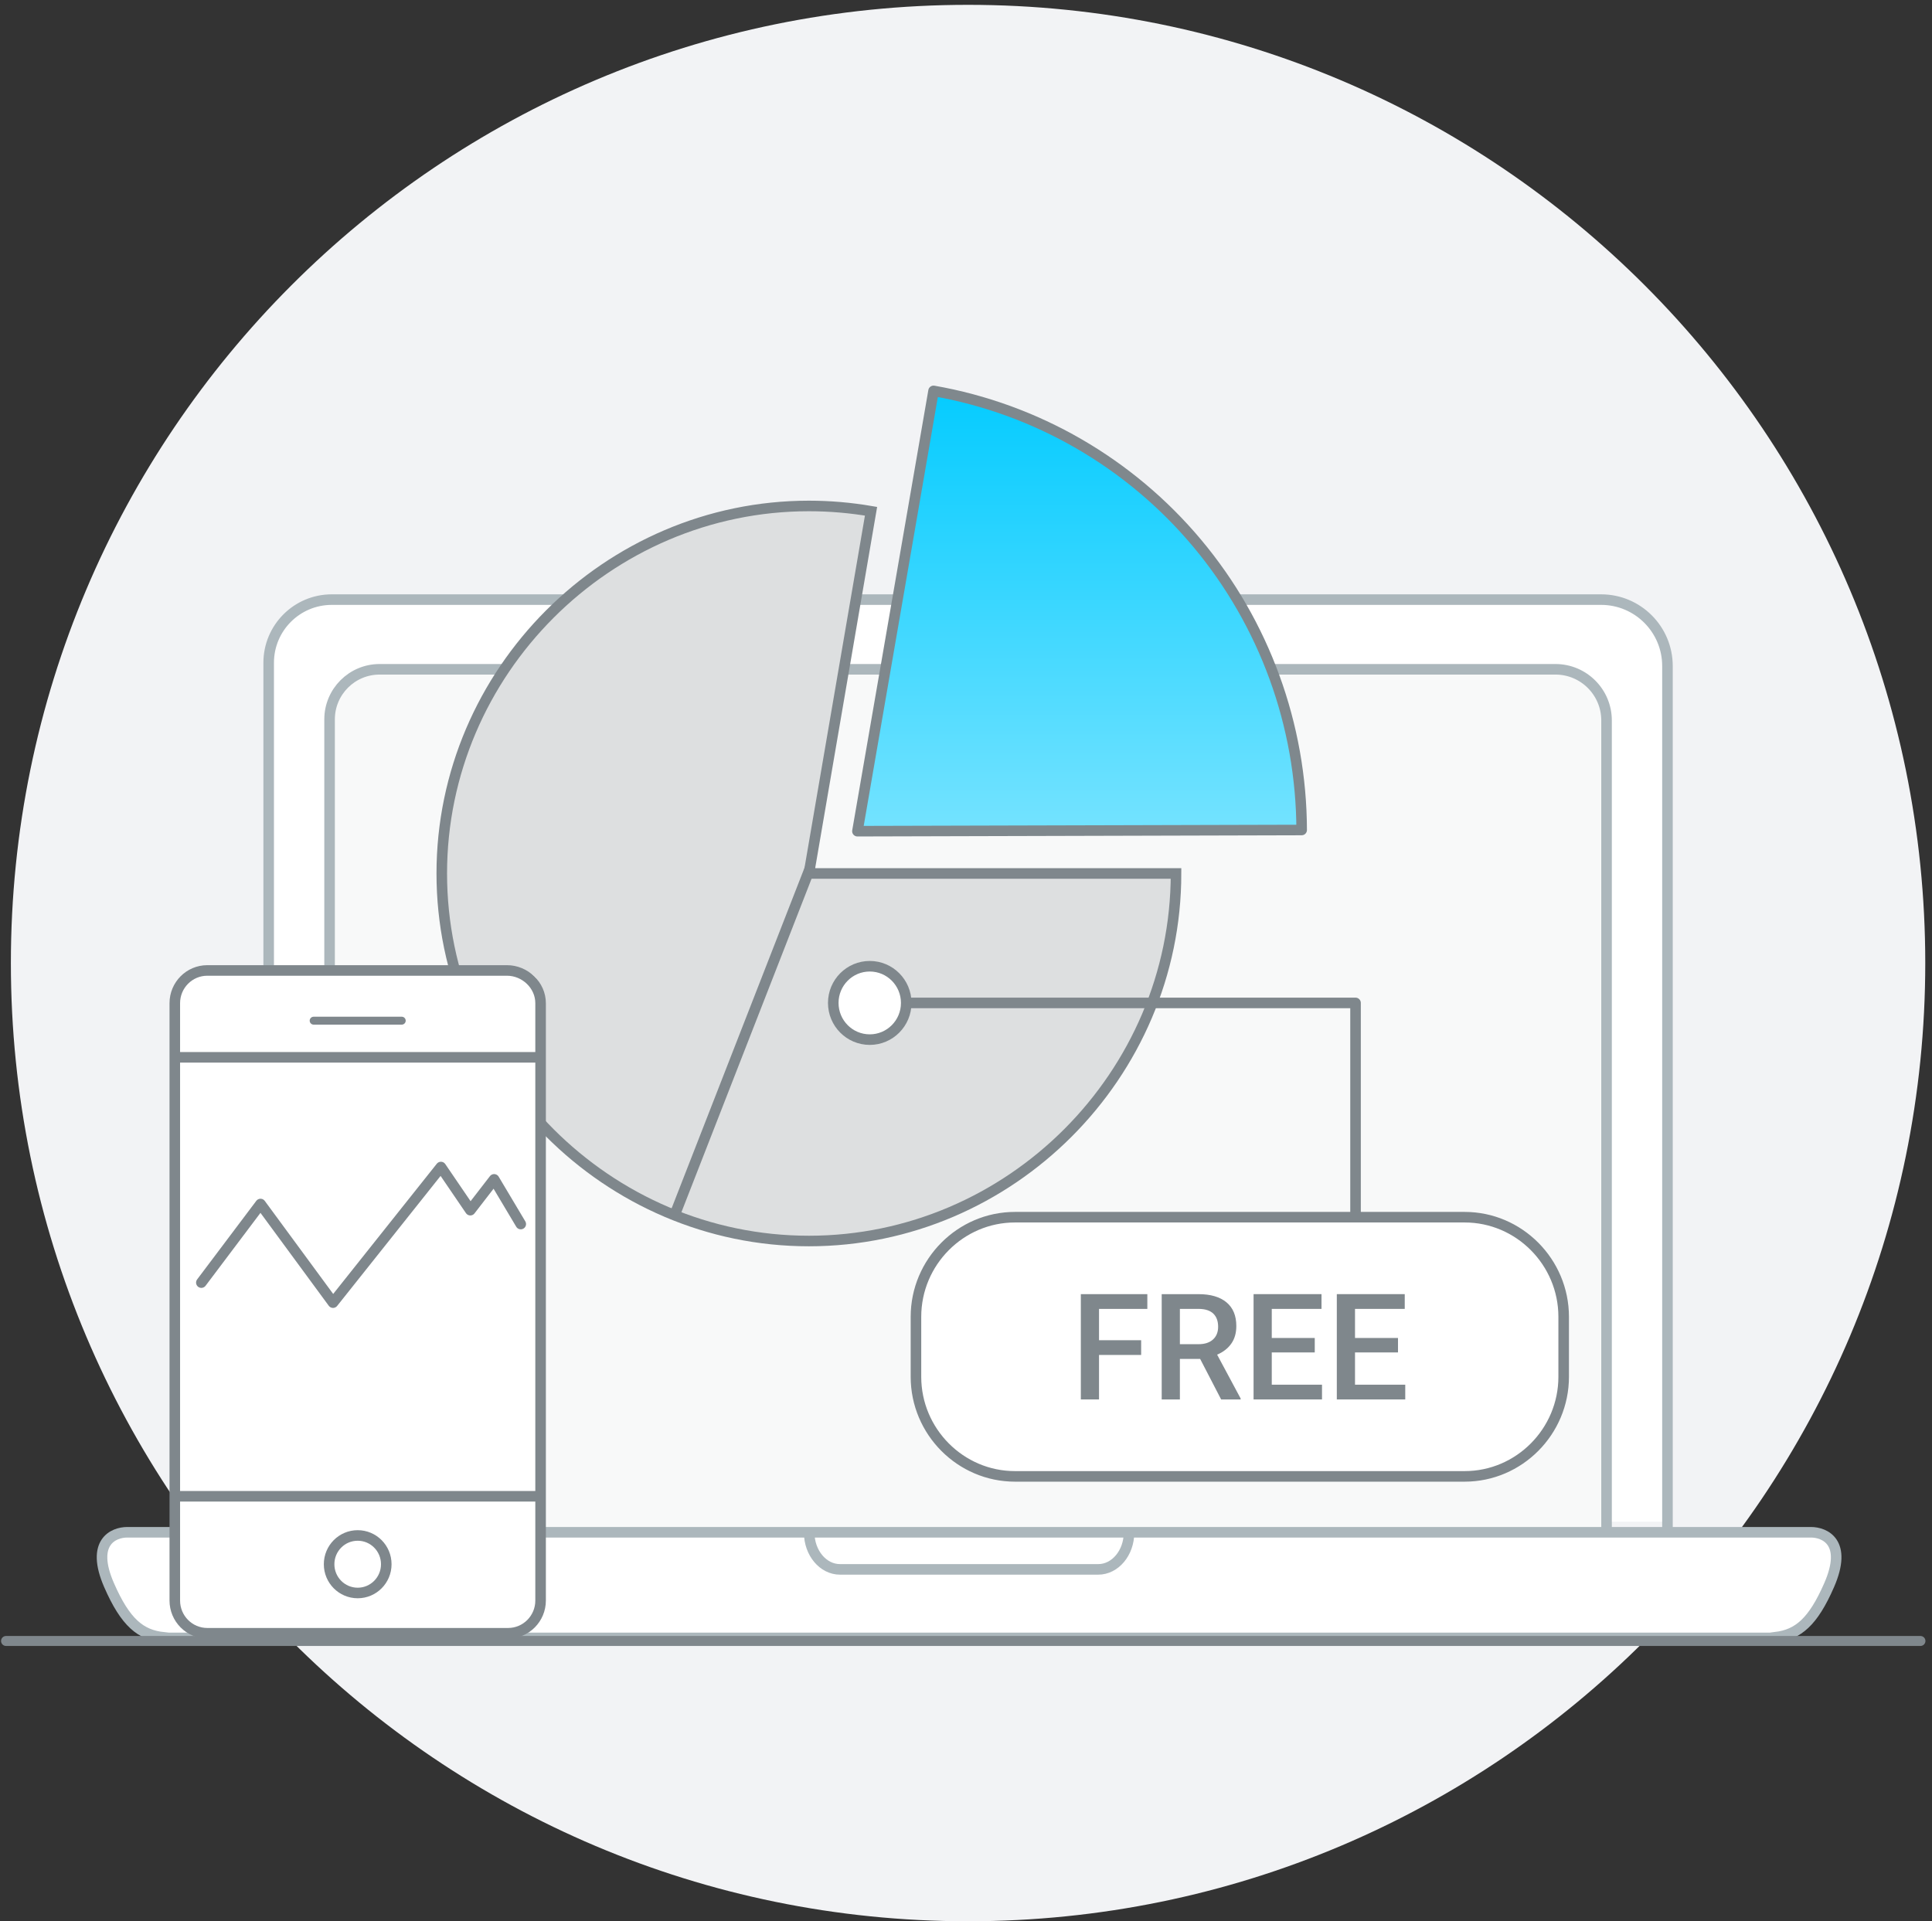 <?xml version="1.0" encoding="UTF-8"?>
<svg width="183px" height="182px" viewBox="0 0 183 182" version="1.1" xmlns="http://www.w3.org/2000/svg" xmlns:xlink="http://www.w3.org/1999/xlink">
    <rect x="0" y="0" width="183" height="182" fill="#333333" stroke="none"/>
    <!-- Generator: Sketch 50.2 (55047) - http://www.bohemiancoding.com/sketch -->
    <title>Page 1</title>
    <desc>Created with Sketch.</desc>
    <defs>
        <linearGradient x1="50%" y1="2.041%" x2="50%" y2="97.449%" id="linearGradient-1">
            <stop stop-color="#07CCFF" offset="0%"></stop>
            <stop stop-color="#71E2FF" offset="100%"></stop>
        </linearGradient>
    </defs>
    <g id="Page-1" stroke="none" stroke-width="1" fill="none" fill-rule="evenodd">
        <g id="Artboard" transform="translate(-593, -293)">
            <g id="Page-1" transform="translate(593, 293)">
                <g id="Group-24">
                    <g id="Group-3" transform="translate(1, 0)" fill="#F2F3F5">
                        <path d="M90.696,0.458 C140.769,0.458 181.362,41.097 181.362,91.229 C181.362,141.361 140.769,182 90.696,182 C40.623,182 0.03,141.361 0.03,91.229 C0.03,41.097 40.623,0.458 90.696,0.458" id="Fill-1"></path>
                    </g>
                    <path d="M25.449,144.152 L25.449,63.078 C25.449,59.773 28.123,57.094 31.424,57.094 L151.659,57.094 C155.129,57.094 157.943,59.91 157.943,63.385 L157.943,144.152" id="Fill-4" fill="#FFFFFF"></path>
                    <path d="M25.449,145.437 L25.449,62.784 C25.449,59.48 28.123,56.801 31.424,56.801 L151.659,56.801 C155.129,56.801 157.943,59.617 157.943,63.092 L157.943,145.437" id="Stroke-6" stroke="#ACB7BC"></path>
                    <g id="Group-11" transform="translate(30.298, 63.093)">
                        <path d="M0.92,82.344 L0.92,5.053 C0.92,2.434 3.042,0.309 5.66,0.309 L117.033,0.309 C119.709,0.309 121.875,2.48 121.875,5.156 L121.875,82.344" id="Fill-8" fill="#F8F9F9"></path>
                        <path d="M0.92,82.344 L0.92,5.053 C0.92,2.434 3.042,0.309 5.66,0.309 L117.033,0.309 C119.709,0.309 121.875,2.48 121.875,5.156 L121.875,82.344" id="Stroke-10" stroke="#ACB7BC"></path>
                    </g>
                    <path d="M171.533,145.151 L12.054,145.151 C10.759,145.151 8.552,146.079 10.329,150.154 C11.89,153.732 13.333,154.883 15.51,155.11 L15.51,155.156 L168.197,155.156 L168.197,155.092 C170.307,154.833 171.729,153.665 173.259,150.154 C175.037,146.079 172.829,145.151 171.533,145.151" id="Fill-12" fill="#FFFFFF"></path>
                    <path d="M171.533,145.151 L12.054,145.151 C10.759,145.151 8.552,146.079 10.329,150.154 C11.89,153.732 13.333,154.883 15.51,155.11 L15.51,155.156 L168.197,155.156 L168.197,155.092 C170.307,154.833 171.729,153.665 173.259,150.154 C175.037,146.079 172.829,145.151 171.533,145.151 Z" id="Stroke-14" stroke="#ACB7BC"></path>
                    <path d="M0.573,155.448 L181.905,155.448" id="Stroke-16" stroke="#7F878C" stroke-width="0.946" stroke-linecap="round" stroke-linejoin="round"></path>
                    <path d="M106.94,145.185 C106.94,147.1 105.629,148.666 104.03,148.666 L79.559,148.666 C77.958,148.666 76.649,147.1 76.649,145.185" id="Stroke-18" stroke="#ACB7BC"></path>
                    <path d="M76.619,82.744 L111.394,82.744 C111.394,101.843 95.696,117.56 76.619,117.56 C57.542,117.56 41.845,101.843 41.845,82.744 C41.845,63.645 57.542,47.929 76.619,47.929 C78.592,47.929 80.561,48.098 82.505,48.431 L76.619,82.744 Z" id="Fill-20" fill="#DDDFE0"></path>
                    <path d="M76.619,82.744 L111.394,82.744 C111.394,101.843 95.696,117.56 76.619,117.56 C57.542,117.56 41.845,101.843 41.845,82.744 C41.845,63.645 57.542,47.929 76.619,47.929 C78.592,47.929 80.561,48.098 82.505,48.431 L76.619,82.744 Z" id="Stroke-22" stroke="#7F878C"></path>
                </g>
                <path d="M81,79 L123,78.886 C122.973,68.869 119.469,59.174 113.107,51.517 C106.744,43.859 97.921,38.717 88.198,37 L81,79 Z" id="Fill-25"></path>
                <g id="Group-71" transform="translate(16, 37)">
                    <path d="M65.216,41.738 L72.427,0.029 C82.169,1.735 91.007,6.841 97.383,14.445 C103.756,22.049 107.267,31.677 107.294,41.625 L65.216,41.738 Z" id="Stroke-27" stroke="#7F888D" fill="url(#linearGradient-1)" stroke-linejoin="round"></path>
                    <g id="Group-32" transform="translate(47.155, 45.01)">
                        <path d="M13.567,0.238 L0.898,32.707" id="Fill-29" fill="#FFFFFF"></path>
                        <path d="M13.567,0.238 L0.898,32.707" id="Stroke-31" stroke="#7F878C" stroke-linecap="round" stroke-linejoin="round"></path>
                    </g>
                    <polyline id="Stroke-33" stroke="#7F878C" stroke-linecap="round" stroke-linejoin="round" points="69.839 58.006 112.397 58.006 112.397 78.274"></polyline>
                    <path d="M69.839,58.006 C69.839,59.927 68.292,61.483 66.384,61.483 C64.474,61.483 62.927,59.927 62.927,58.006 C62.927,56.087 64.474,54.531 66.384,54.531 C68.292,54.531 69.839,56.087 69.839,58.006" id="Fill-35" fill="#FFFFFF"></path>
                    <path d="M69.839,58.006 C69.839,59.927 68.292,61.483 66.384,61.483 C64.474,61.483 62.927,59.927 62.927,58.006 C62.927,56.087 64.474,54.531 66.384,54.531 C68.292,54.531 69.839,56.087 69.839,58.006 Z" id="Stroke-37" stroke="#7F878C" stroke-linecap="round" stroke-linejoin="round"></path>
                    <path d="M35.205,63.161 L0.933,63.161 L0.933,56.677 C0.933,55.712 1.711,54.929 2.671,54.929 L33.296,54.929 C34.35,54.929 35.205,55.789 35.205,56.85 L35.205,63.161 Z" id="Fill-39" fill="#FFFFFF"></path>
                    <g id="Group-44" transform="translate(0, 54.742)">
                        <path d="M35.205,6.206 L35.205,59.876 C35.205,61.589 33.826,62.975 32.125,62.975 L3.637,62.975 C1.934,62.975 0.557,61.588 0.557,59.876 L0.557,3.288 C0.557,1.576 1.934,0.188 3.637,0.188 L32.021,0.188 C33.722,0.188 35.205,1.576 35.205,3.288 L35.205,8.418 L1.012,8.418" id="Fill-41" fill="#FFFFFF"></path>
                        <path d="M35.205,6.206 L35.205,59.876 C35.205,61.589 33.826,62.975 32.125,62.975 L3.637,62.975 C1.934,62.975 0.557,61.588 0.557,59.876 L0.557,3.288 C0.557,1.576 1.934,0.188 3.637,0.188 L32.021,0.188 C33.722,0.188 35.205,1.576 35.205,3.288 L35.205,8.418 L1.012,8.418" id="Stroke-43" stroke="#7F878C"></path>
                    </g>
                    <path d="M20.588,111.178 C20.588,112.683 19.377,113.902 17.881,113.902 C16.384,113.902 15.173,112.683 15.173,111.178 C15.173,109.673 16.384,108.453 17.881,108.453 C19.377,108.453 20.588,109.673 20.588,111.178" id="Fill-45" fill="#FFFFFF"></path>
                    <path d="M20.588,111.178 C20.588,112.683 19.377,113.902 17.881,113.902 C16.384,113.902 15.173,112.683 15.173,111.178 C15.173,109.673 16.384,108.453 17.881,108.453 C19.377,108.453 20.588,109.673 20.588,111.178 Z" id="Stroke-47" stroke="#7F878C" stroke-linecap="round" stroke-linejoin="round"></path>
                    <g id="Group-52" transform="translate(13.3, 59.608)">
                        <path d="M0.409,0.08 L8.753,0.08" id="Fill-49" fill="#FFFFFF"></path>
                        <path d="M0.409,0.08 L8.753,0.08" id="Stroke-51" stroke="#7F878C" stroke-width="0.75" stroke-linecap="round" stroke-linejoin="round"></path>
                    </g>
                    <path d="M0.933,104.742 L35.471,104.742" id="Stroke-53" stroke="#7F878C"></path>
                    <g id="Group-58" transform="translate(2.418, 72.99)">
                        <polyline id="Fill-55" fill="#FFFFFF" points="0.654 11.51 6.258 4.066 13.126 13.408 23.346 0.562 26.131 4.649 28.386 1.73 30.909 5.963"></polyline>
                        <polyline id="Stroke-57" stroke="#7F878C" stroke-linecap="round" stroke-linejoin="round" points="0.654 11.51 6.258 4.066 13.126 13.408 23.346 0.562 26.131 4.649 28.386 1.73 30.909 5.963"></polyline>
                    </g>
                    <path d="M122.733,102.857 L80.138,102.857 C74.98,102.857 70.76,98.611 70.76,93.422 L70.76,87.741 C70.76,82.551 74.98,78.304 80.138,78.304 L122.733,78.304 C127.892,78.304 132.112,82.551 132.112,87.741 L132.112,93.422 C132.112,98.611 127.892,102.857 122.733,102.857" id="Fill-59" fill="#FFFFFF"></path>
                    <path d="M122.733,102.857 L80.138,102.857 C74.98,102.857 70.76,98.611 70.76,93.422 L70.76,87.741 C70.76,82.551 74.98,78.304 80.138,78.304 L122.733,78.304 C127.892,78.304 132.112,82.551 132.112,87.741 L132.112,93.422 C132.112,98.611 127.892,102.857 122.733,102.857 Z" id="Stroke-61" stroke="#7F878C" stroke-linecap="round" stroke-linejoin="round"></path>
                    <polygon id="Fill-63" fill="#7F878C" points="92.09 91.354 88.1 91.354 88.1 95.568 86.377 95.568 86.377 85.594 92.676 85.594 92.676 86.992 88.1 86.992 88.1 89.958 92.09 89.958"></polygon>
                    <path d="M95.76,90.334 L97.53,90.334 C98.111,90.334 98.565,90.187 98.892,89.893 C99.219,89.597 99.382,89.194 99.382,88.684 C99.382,88.15 99.231,87.736 98.93,87.443 C98.628,87.151 98.177,87 97.578,86.991 L95.76,86.991 L95.76,90.334 Z M97.68,91.731 L95.76,91.731 L95.76,95.568 L94.037,95.568 L94.037,85.594 L97.524,85.594 C98.668,85.594 99.55,85.852 100.172,86.369 C100.793,86.884 101.105,87.633 101.105,88.611 C101.105,89.277 100.945,89.837 100.624,90.286 C100.306,90.736 99.86,91.082 99.287,91.325 L101.514,95.479 L101.514,95.568 L99.667,95.568 L97.68,91.731 Z" id="Fill-65" fill="#7F878C"></path>
                    <polygon id="Fill-67" fill="#7F878C" points="108.534 91.115 104.462 91.115 104.462 94.171 109.221 94.171 109.221 95.568 102.739 95.568 102.739 85.593 109.174 85.593 109.174 86.991 104.462 86.991 104.462 89.746 108.534 89.746"></polygon>
                    <polygon id="Fill-69" fill="#7F878C" points="116.419 91.115 112.347 91.115 112.347 94.171 117.106 94.171 117.106 95.568 110.624 95.568 110.624 85.593 117.058 85.593 117.058 86.991 112.347 86.991 112.347 89.746 116.419 89.746"></polygon>
                </g>
            </g>
        </g>
    </g>
</svg>